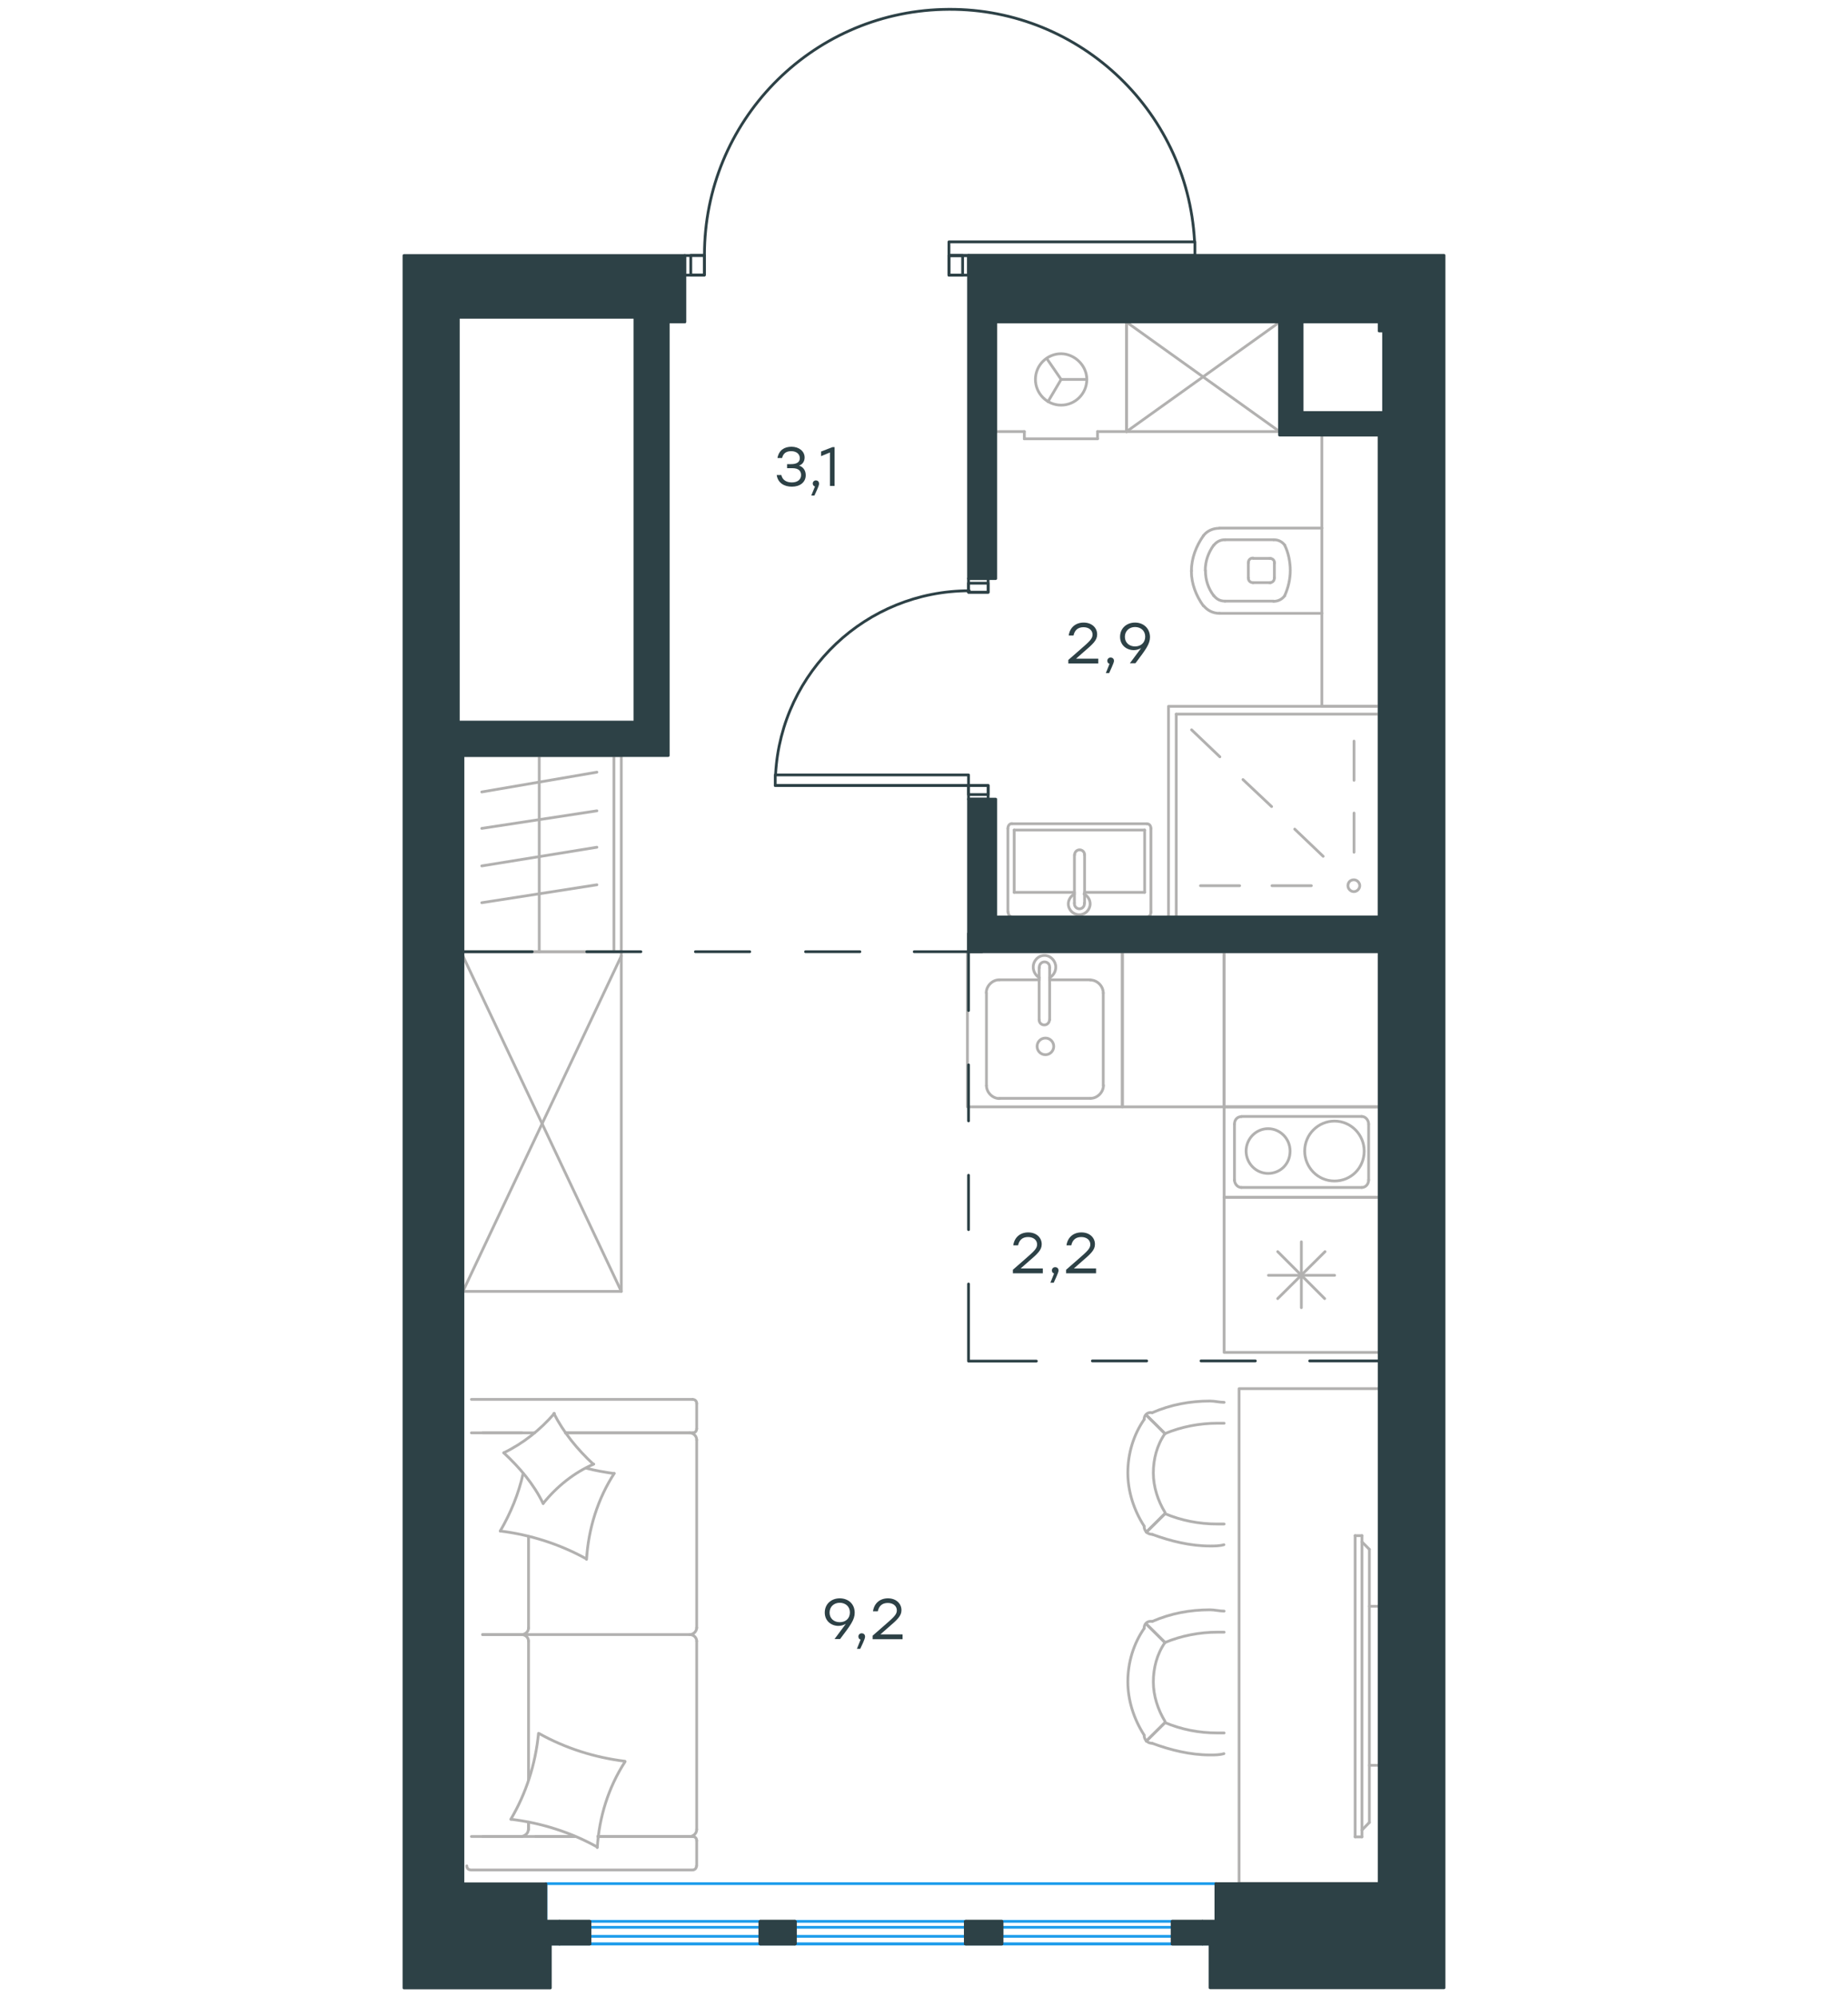 <?xml version="1.0" encoding="utf-8"?>
<!-- Generator: Adobe Illustrator 25.2.0, SVG Export Plug-In . SVG Version: 6.00 Build 0)  -->
<svg version="1.1" id="Слой_1" xmlns="http://www.w3.org/2000/svg" xmlns:xlink="http://www.w3.org/1999/xlink" x="0px" y="0px"
	 viewBox="0 0 1000 1080" style="enable-background:new 0 0 1000 1080;" xml:space="preserve">
<style type="text/css">
	.st0{fill:none;stroke:#B2B1B0;stroke-width:1.5;stroke-linecap:round;stroke-linejoin:round;stroke-miterlimit:10;}
	.st1{fill:none;stroke:#B2B1B0;stroke-width:1.5;stroke-linecap:round;stroke-linejoin:round;stroke-miterlimit:22.926;}
	.st2{fill:none;stroke:#B2B1B0;stroke-width:1.5;stroke-linecap:round;stroke-linejoin:round;stroke-miterlimit:10;}
	.st3{fill:none;stroke:#B2B1B0;stroke-width:1.5;stroke-linecap:round;stroke-linejoin:round;stroke-miterlimit:22.926;}
	.st4{fill:none;stroke:#1D9CEB;stroke-width:1.5;stroke-linecap:round;stroke-linejoin:round;stroke-miterlimit:22.926;}
	.st5{fill:#2D4146;}
	.st6{fill:none;stroke:#2D4146;stroke-width:1.5;stroke-linecap:round;stroke-linejoin:round;stroke-miterlimit:10;}
	.st7{fill:none;stroke:#2D4146;stroke-width:1.5;stroke-linecap:round;stroke-linejoin:round;stroke-miterlimit:22.926;}
	.st8{fill-rule:evenodd;clip-rule:evenodd;fill:#2D4146;}
</style>
<line class="st0" x1="732.7" y1="460.9" x2="732.7" y2="439.7"/>
<line class="st0" x1="732.7" y1="422" x2="732.7" y2="400.8"/>
<line class="st0" x1="709.6" y1="479" x2="688.3" y2="479"/>
<line class="st0" x1="670.8" y1="479" x2="649.6" y2="479"/>
<line class="st0" x1="716" y1="463.1" x2="700.6" y2="448.4"/>
<line class="st0" x1="688.1" y1="436.2" x2="672.6" y2="421.6"/>
<line class="st0" x1="660.1" y1="409.3" x2="644.8" y2="394.7"/>
<path class="st0" d="M729.4,479c0,1.7,1.5,3.2,3.2,3.2s3.2-1.5,3.2-3.2s-1.5-3.2-3.2-3.2C730.6,475.8,729.4,477.3,729.4,479z"/>
<rect x="632.3" y="382" class="st0" width="113.9" height="113.9"/>
<line class="st0" x1="746.3" y1="386.2" x2="636.5" y2="386.2"/>
<line class="st0" x1="636.5" y1="386.2" x2="636.5" y2="495.9"/>
<line class="st0" x1="659.9" y1="285.6" x2="715.4" y2="285.6"/>
<line class="st0" x1="689.2" y1="325.1" x2="662.9" y2="325.1"/>
<line class="st0" x1="662.9" y1="291.9" x2="689.2" y2="291.9"/>
<line class="st0" x1="687.6" y1="315.1" x2="678.1" y2="315.1"/>
<line class="st0" x1="678.1" y1="302" x2="687.6" y2="302"/>
<line class="st0" x1="689.6" y1="304.4" x2="689.6" y2="312.5"/>
<line class="st0" x1="715.4" y1="331.7" x2="659.9" y2="331.7"/>
<line class="st0" x1="675.5" y1="312.5" x2="675.5" y2="304.4"/>
<path class="st0" d="M651.2,327.7c-4-5.5-6.5-12.1-6.5-18.6v-0.6"/>
<path class="st0" d="M689.6,312.5c0,1.6-1,2.6-2.6,2.6"/>
<path class="st0" d="M695.2,322.2c-1.6,2-3.6,3-6.1,3"/>
<path class="st0" d="M678.1,315.1c-1.6,0-2.6-1-2.6-2.6"/>
<path class="st0" d="M656.8,322.2c-3-4-4.5-8.5-4.5-13.6"/>
<path class="st0" d="M675.5,304.4c0-1.6,1-2.6,2.6-2.6"/>
<path class="st0" d="M687.1,302c1.6,0,2.6,1,2.6,2.6"/>
<path class="st0" d="M689.2,291.9c2.6,0,4.5,1,6.1,3"/>
<path class="st0" d="M695.2,294.9c2,4,3,9.1,3,13.6s-1,9.1-3,13.6"/>
<path class="st0" d="M656.8,294.9c1.6-2,3.6-3,6.1-3"/>
<path class="st0" d="M644.7,308.9L644.7,308.9c0-7.1,2.6-13.6,6.5-19.2"/>
<path class="st0" d="M659.9,331.7c-3.6,0-6.5-1.6-8.5-4"/>
<path class="st0" d="M651.2,289.7c2-2.6,5.1-4,8.5-4"/>
<path class="st0" d="M652.2,308.5L652.2,308.5c0-5,1.6-9.5,4.5-13.6"/>
<path class="st0" d="M662.9,325.1c-2.6,0-4.5-1-6.1-3"/>
<rect x="715.3" y="235.3" class="st1" width="30.9" height="146.6"/>
<line class="st1" x1="548.8" y1="448.9" x2="548.8" y2="482.6"/>
<line class="st1" x1="548.8" y1="482.6" x2="581.4" y2="482.6"/>
<line class="st1" x1="586.9" y1="482.6" x2="619.4" y2="482.6"/>
<line class="st1" x1="619.4" y1="448.9" x2="548.8" y2="448.9"/>
<line class="st1" x1="619.4" y1="482.6" x2="619.4" y2="448.9"/>
<line class="st1" x1="620.6" y1="495.9" x2="547.7" y2="495.9"/>
<line class="st1" x1="622.8" y1="448.1" x2="622.8" y2="493.2"/>
<line class="st1" x1="547.7" y1="445.5" x2="620.6" y2="445.5"/>
<line class="st1" x1="545.4" y1="493.2" x2="545.4" y2="448.1"/>
<path class="st1" d="M545.4,448.1c0-1.6,0.9-2.7,2.2-2.7"/>
<path class="st1" d="M620.6,445.5c1.3,0,2.2,1,2.2,2.7"/>
<path class="st1" d="M622.8,493.2c0,1.6-0.9,2.7-2.2,2.7"/>
<path class="st1" d="M547.7,495.9c-0.9,0-2.2-1-2.2-2.7"/>
<line class="st1" x1="586.9" y1="462.3" x2="586.9" y2="488.4"/>
<line class="st1" x1="581.4" y1="488.4" x2="581.4" y2="462.3"/>
<path class="st1" d="M586.9,462.3L586.9,462.3c0-1.5-1.2-2.7-2.7-2.7s-2.7,1.2-2.7,2.7"/>
<path class="st1" d="M581.4,483.5c-1.9,1-3.3,3.1-3.3,5.3c0,3.3,2.7,5.9,5.9,5.9c3.3,0,5.9-2.7,5.9-5.9c0-2.2-1.3-4.3-3.3-5.3"/>
<path class="st1" d="M581.4,488.4c0,0.1,0,0.3,0,0.4c0,1.5,1.2,2.7,2.7,2.7s2.7-1.2,2.7-2.7c0-0.1,0-0.3,0-0.4"/>
<line class="st1" x1="554.3" y1="233.4" x2="538.8" y2="233.4"/>
<line class="st1" x1="574.2" y1="205.2" x2="566.5" y2="194"/>
<line class="st1" x1="574.2" y1="205.2" x2="588.1" y2="205.2"/>
<line class="st1" x1="593.9" y1="237.3" x2="593.9" y2="233.4"/>
<line class="st1" x1="554.3" y1="237.3" x2="593.9" y2="237.3"/>
<line class="st1" x1="574.2" y1="205.2" x2="567.1" y2="217.2"/>
<line class="st1" x1="538.8" y1="193.1" x2="538.8" y2="174.1"/>
<line class="st1" x1="609.6" y1="174.1" x2="609.6" y2="233.4"/>
<line class="st1" x1="538.8" y1="233.4" x2="538.8" y2="174.1"/>
<line class="st1" x1="609.6" y1="233.4" x2="593.9" y2="233.4"/>
<line class="st1" x1="554.3" y1="233.4" x2="554.3" y2="237.3"/>
<path class="st1" d="M588.1,205.2c0,7.7-6.3,13.9-13.9,13.9c-7.7,0-13.9-6.3-13.9-13.9c0-7.7,6.3-13.9,13.9-13.9
	C581.6,191.4,588.1,197.7,588.1,205.2z"/>
<line class="st1" x1="538.8" y1="174.1" x2="609.6" y2="174.1"/>
<rect x="609.6" y="173.4" class="st0" width="82.8" height="60"/>
<line class="st0" x1="609.6" y1="233.4" x2="692.4" y2="174.2"/>
<line class="st0" x1="609.6" y1="174.2" x2="692.4" y2="233.4"/>
<line class="st0" x1="562.3" y1="551.5" x2="562.3" y2="523.4"/>
<line class="st0" x1="568" y1="529.9" x2="590.1" y2="529.9"/>
<line class="st0" x1="590.1" y1="594" x2="540.7" y2="594"/>
<line class="st0" x1="540.7" y1="529.9" x2="562.3" y2="529.9"/>
<line class="st0" x1="533.8" y1="587.1" x2="533.8" y2="537"/>
<line class="st0" x1="568" y1="523.4" x2="568" y2="551.5"/>
<line class="st0" x1="597" y1="537" x2="597" y2="587.1"/>
<path class="st0" d="M562.3,551.5L562.3,551.5c0,1.7,1.3,2.8,2.8,2.8c1.6,0,2.8-1.3,2.8-2.8"/>
<path class="st0" d="M597,537c0-3.7-3.3-7-7-7"/>
<path class="st0" d="M568,528.8c2-1.3,3.3-3.3,3.3-5.8c0-3.3-2.8-6.3-6.1-6.3s-6.1,2.8-6.1,6.3c0,2.4,1.3,4.5,3.3,5.8"/>
<path class="st0" d="M533.8,587.1c0,3.7,3.3,7,7,7"/>
<path class="st0" d="M540.7,529.9c-3.7,0-7,3.3-7,7"/>
<path class="st0" d="M590.1,594c3.7,0,7-3.3,7-7"/>
<path class="st0" d="M568,523.4V523c0-1.7-1.3-2.8-2.8-2.8c-1.6,0-2.8,1.3-2.8,2.8v0.4"/>
<ellipse class="st2" cx="565.7" cy="565.9" rx="4.5" ry="4.5"/>
<rect x="523.5" y="514.7" class="st0" width="83.9" height="83.9"/>
<path class="st0" d="M698.1,622.5c0-6.7-5.4-12.1-11.9-12.1s-11.9,5.4-11.9,12.1c0,6.7,5.4,12.1,11.9,12.1
	C692.7,634.6,698.1,629.6,698.1,622.5z"/>
<path class="st0" d="M738.2,622.5c0-8.7-7-16.2-16.1-16.2c-8.7,0-16.1,7.1-16.1,16.2c0,8.7,7,16.2,16.1,16.2
	C731.1,638.7,738.2,631.6,738.2,622.5z"/>
<line class="st0" x1="668" y1="638.3" x2="668" y2="608"/>
<line class="st0" x1="736.9" y1="642.2" x2="671.7" y2="642.2"/>
<line class="st0" x1="740.6" y1="608" x2="740.6" y2="638.3"/>
<line class="st0" x1="671.7" y1="603.8" x2="736.9" y2="603.8"/>
<path class="st0" d="M740.6,638.1L740.6,638.1c0,2.4-1.7,4.1-3.7,4.1"/>
<path class="st0" d="M668,608L668,608c0-2.6,1.7-4.1,3.7-4.1"/>
<path class="st0" d="M671.7,642.2L671.7,642.2c-2.1,0-3.7-2.1-3.7-4.1"/>
<path class="st0" d="M736.9,603.8L736.9,603.8c2.1,0,3.7,2.1,3.7,4.1"/>
<rect x="662.4" y="598.6" class="st0" width="83.9" height="48.9"/>
<line class="st0" x1="686.4" y1="689.7" x2="722.2" y2="689.7"/>
<line class="st0" x1="717" y1="676.9" x2="691.4" y2="702.3"/>
<line class="st0" x1="691.4" y1="676.9" x2="716.8" y2="702.3"/>
<line class="st0" x1="704.2" y1="671.6" x2="704.2" y2="707.2"/>
<rect x="662.4" y="647.5" class="st0" width="83.9" height="83.9"/>
<rect x="662.4" y="514.7" class="st0" width="83.9" height="83.9"/>
<rect x="607.3" y="514.7" class="st0" width="55" height="83.9"/>
<rect x="670.5" y="751" class="st0" width="83.9" height="267.6"/>
<rect x="250.5" y="514.7" class="st0" width="85.7" height="183.7"/>
<line class="st0" x1="250.5" y1="698.4" x2="336.2" y2="517"/>
<line class="st0" x1="250.5" y1="517" x2="336.2" y2="698.4"/>
<rect x="250.5" y="408.6" class="st1" width="85.7" height="106.1"/>
<line class="st1" x1="332.2" y1="403.8" x2="332.2" y2="514.7"/>
<line class="st1" x1="291.8" y1="404.1" x2="291.8" y2="514.7"/>
<line class="st1" x1="323" y1="478.5" x2="260.7" y2="488.2"/>
<line class="st1" x1="323" y1="458.2" x2="260.7" y2="468.3"/>
<line class="st1" x1="323" y1="438.5" x2="260.7" y2="448"/>
<line class="st1" x1="323" y1="417.6" x2="260.7" y2="428.3"/>
<line class="st1" x1="323" y1="397" x2="260.7" y2="407.4"/>
<polyline class="st0" points="741,954.7 746.3,954.7 746.3,868.7 741,868.7 "/>
<line class="st0" x1="733.3" y1="830.5" x2="737" y2="830.5"/>
<line class="st0" x1="741" y1="985.6" x2="737" y2="989.7"/>
<line class="st0" x1="737" y1="833.9" x2="741" y2="837.9"/>
<line class="st0" x1="737" y1="993.4" x2="737" y2="830.5"/>
<line class="st0" x1="733.3" y1="830.5" x2="733.3" y2="993.4"/>
<line class="st0" x1="733.3" y1="993.4" x2="737" y2="993.4"/>
<line class="st0" x1="741" y1="837.9" x2="741" y2="985.6"/>
<path class="st0" d="M630.4,775.3c-4.4,6.3-6.3,13.9-6.3,21.3c0,7.5,2.5,15.1,6.3,21.3"/>
<path class="st0" d="M662.4,758.4c-2.5,0-5.1-0.7-7.6-0.7c-10.7,0-21.3,1.9-31.3,6.3"/>
<path class="st0" d="M623.5,829.8c10,3.7,20.7,6.3,31.3,6.3c2.5,0,5.1,0,7.5-0.7"/>
<path class="st0" d="M662.4,769.7h-3.7c-9.5,0-19.5,1.9-28.3,5.6"/>
<path class="st0" d="M630.4,818.6c8.8,3.7,18.3,5.6,28.3,5.6h3.7"/>
<path class="st0" d="M619.1,767.7c-5.6,8.1-8.8,18.1-8.8,28.8c0,10,3.2,20.1,8.8,28.8"/>
<line class="st0" x1="630.4" y1="775.3" x2="620.3" y2="765.3"/>
<line class="st0" x1="630.4" y1="818.6" x2="620.3" y2="828.6"/>
<line class="st0" x1="630.4" y1="775.3" x2="620.3" y2="765.3"/>
<line class="st0" x1="630.4" y1="818.6" x2="620.3" y2="828.6"/>
<path class="st0" d="M619.1,825.4c0,2.5,1.9,4.4,4.4,4.4"/>
<path class="st0" d="M623.5,764c-2.5-0.5-4.4,1.2-4.4,3.7"/>
<path class="st0" d="M630.4,888.3c-4.4,6.3-6.3,13.9-6.3,21.3c0,7.5,2.5,15.1,6.3,21.3"/>
<path class="st0" d="M662.4,871.3c-2.5,0-5.1-0.7-7.6-0.7c-10.7,0-21.3,1.9-31.3,6.3"/>
<path class="st0" d="M623.5,942.8c10,3.7,20.7,6.3,31.3,6.3c2.5,0,5.1,0,7.5-0.7"/>
<path class="st0" d="M662.4,882.7h-3.7c-9.5,0-19.5,1.9-28.3,5.6"/>
<path class="st0" d="M630.4,931.6c8.8,3.7,18.3,5.6,28.3,5.6h3.7"/>
<path class="st0" d="M619.1,880.7c-5.6,8.1-8.8,18.1-8.8,28.8c0,10,3.2,20.1,8.8,28.8"/>
<line class="st0" x1="630.4" y1="888.3" x2="620.3" y2="878.3"/>
<line class="st0" x1="630.4" y1="931.6" x2="620.3" y2="941.6"/>
<line class="st0" x1="630.4" y1="888.3" x2="620.3" y2="878.3"/>
<line class="st0" x1="630.4" y1="931.6" x2="620.3" y2="941.6"/>
<path class="st0" d="M619.1,938.4c0,2.5,1.9,4.4,4.4,4.4"/>
<path class="st0" d="M623.5,876.9c-2.5-0.5-4.4,1.2-4.4,3.7"/>
<line class="st3" x1="286" y1="962.4" x2="286" y2="887.5"/>
<line class="st3" x1="377" y1="759" x2="377" y2="772.7"/>
<line class="st3" x1="377" y1="778.7" x2="377" y2="880.5"/>
<line class="st3" x1="311.1" y1="993.2" x2="289.8" y2="993.2"/>
<line class="st3" x1="373.2" y1="993.2" x2="323.5" y2="993.2"/>
<line class="st3" x1="373.2" y1="774.9" x2="306" y2="774.9"/>
<line class="st3" x1="282.5" y1="884" x2="261.2" y2="884"/>
<line class="st3" x1="286" y1="880.5" x2="286" y2="831"/>
<line class="st3" x1="261.2" y1="884" x2="282.5" y2="884"/>
<line class="st3" x1="306" y1="774.9" x2="374.8" y2="774.9"/>
<line class="st3" x1="377" y1="887.5" x2="377" y2="989.4"/>
<line class="st3" x1="377" y1="995.4" x2="377" y2="1009.1"/>
<line class="st3" x1="286" y1="989.4" x2="286" y2="985.5"/>
<line class="st3" x1="255.1" y1="993.2" x2="311.1" y2="993.2"/>
<line class="st3" x1="286" y1="989.4" x2="286" y2="985.5"/>
<line class="st3" x1="261.2" y1="993.2" x2="282.5" y2="993.2"/>
<line class="st3" x1="261.2" y1="884" x2="282.5" y2="884"/>
<line class="st3" x1="323.5" y1="993.2" x2="374.8" y2="993.2"/>
<line class="st3" x1="255.1" y1="756.8" x2="374.8" y2="756.8"/>
<line class="st3" x1="289.3" y1="774.9" x2="255.1" y2="774.9"/>
<line class="st3" x1="282.5" y1="884" x2="373.2" y2="884"/>
<line class="st3" x1="282.5" y1="774.9" x2="261.2" y2="774.9"/>
<path class="st3" d="M374.8,774.9c1.6,0,2.2-1.3,2.2-2.2"/>
<path class="st3" d="M286,887.5c0-1.8-1.6-3.5-3.8-3.5"/>
<path class="st3" d="M377,887.5c0-1.8-1.6-3.5-3.8-3.5"/>
<path class="st3" d="M373.2,884c1.9,0,3.8-1.6,3.8-3.8"/>
<path class="st3" d="M252.6,1009.1c0,1.6,1.3,2.2,2.2,2.2h119.9c1.6,0,2.2-1.3,2.2-2.2"/>
<path class="st3" d="M377,759c0-1.6-1.3-2.2-2.2-2.2"/>
<path class="st3" d="M373.2,993.2c1.9,0,3.8-1.6,3.8-3.8"/>
<path class="st3" d="M377,995.4c0-1.6-1.3-2.2-2.2-2.2"/>
<path class="st3" d="M377,778.7c0-1.9-1.6-3.8-3.8-3.8"/>
<path class="st3" d="M281.7,993.2c2.1,0,4.2-1.6,4.2-3.8"/>
<path class="st3" d="M282.2,884c1.9,0,3.8-1.5,3.8-3.5"/>
<path class="st3" d="M291.7,937.5c14.3,8,30.2,13,46.5,15"/>
<path class="st3" d="M299.7,764.4c5.4,10.5,12.7,19.4,21.3,27.4"/>
<path class="st3" d="M321.3,791.8c-10.5,4.5-20,12.1-27.4,21.3"/>
<path class="st3" d="M338.2,952.8c-8.9,13.7-14,29.9-15,46.4"/>
<path class="st3" d="M317.2,843c-14.3-7.9-30.2-13-46.5-15"/>
<path class="st3" d="M270.7,828c5.7-9.9,9.9-20,12.4-31.2"/>
<path class="st3" d="M332.4,796.8c-8.9,13.7-14,29.9-15,46.5"/>
<path class="st3" d="M323.2,998.9c-14.3-8-30.2-13-46.5-15"/>
<path class="st3" d="M276.4,983.9c8.3-14,13.4-29.9,15-46.5"/>
<path class="st3" d="M293.9,813.1c-5.1-10.5-12.7-19.4-21.3-27.4"/>
<path class="st3" d="M317.2,794c4.8,1.3,10.2,2.2,15,2.9"/>
<path class="st3" d="M272.6,785.7c10.5-5.1,19.7-12.4,27.4-21.3"/>
<rect x="542.1" y="1042.3" class="st4" width="92.3" height="4.9"/>
<rect x="430.2" y="1042.3" class="st4" width="92.3" height="4.9"/>
<rect x="319.1" y="1042.3" class="st4" width="92.3" height="4.9"/>
<polyline class="st4" points="658,1051.3 295.4,1051.3 295.4,1018.7 658,1018.7 "/>
<line class="st4" x1="411.4" y1="1039.1" x2="319.1" y2="1039.1"/>
<line class="st4" x1="522.5" y1="1039.1" x2="430.2" y2="1039.1"/>
<line class="st4" x1="634.4" y1="1039.1" x2="542.1" y2="1039.1"/>
<polyline class="st4" points="542.1,1039.1 542.1,1051.3 634.3,1051.3 "/>
<line class="st4" x1="430.2" y1="1051.3" x2="522.5" y2="1051.3"/>
<line class="st4" x1="319.1" y1="1051.3" x2="411.4" y2="1051.3"/>
<path class="st5" d="M454.4,877.3c-3,0-5.5-1.9-5.5-5.2c0-3.2,2.4-5.3,5.5-5.3s5.5,2,5.5,5.2C459.9,875.3,457.6,877.3,454.4,877.3
	 M454.4,864.4c-4.5,0-8.1,3-8.1,7.7c0,4.6,3.6,7.2,7.4,7.2c1.6,0,2.9-0.5,4-1.1l-6.1,8.2h3c5.6-7.4,7.9-10.4,7.9-14.2
	C462.5,867.3,458.9,864.4,454.4,864.4z"/>
<path class="st5" d="M468.1,885.1c0-1.4-1.1-1.8-1.8-1.8c-1,0-1.8,0.7-1.8,1.8c0,0.8,0.5,1.5,1.2,1.6l-2,5h1.8
	C468.1,886.3,468.1,885.6,468.1,885.1"/>
<path class="st5" d="M488.4,883.9h-12l4.1-3.6c5-4.3,7.3-6.3,7.3-9.5c0-3.6-2.9-6.4-7.3-6.4s-7.5,2.7-8.1,7h2.6
	c0.6-2.8,2.3-4.5,5.4-4.5c3,0,4.9,1.7,4.9,4c0,2.2-1.5,3.6-6.8,8.2l-6.3,5.5v1.9h16.2L488.4,883.9L488.4,883.9z"/>
<path class="st5" d="M564.3,686h-12l4.1-3.6c5-4.3,7.3-6.3,7.3-9.5c0-3.6-2.9-6.4-7.3-6.4c-4.4,0-7.5,2.7-8.1,7h2.6
	c0.6-2.8,2.3-4.5,5.4-4.5c3,0,4.9,1.7,4.9,4c0,2.2-1.5,3.6-6.8,8.2l-6.3,5.5v1.9h16.2L564.3,686L564.3,686z"/>
<path class="st5" d="M572.8,687.1c0-1.4-1.1-1.8-1.8-1.8c-1,0-1.8,0.7-1.8,1.8c0,0.8,0.5,1.5,1.2,1.6l-2,5h1.8
	C572.7,688.3,572.8,687.6,572.8,687.1"/>
<path class="st5" d="M593.1,686h-12l4.1-3.6c5-4.3,7.3-6.3,7.3-9.5c0-3.6-2.9-6.4-7.3-6.4c-4.4,0-7.5,2.7-8.1,7h2.6
	c0.6-2.8,2.3-4.5,5.4-4.5c3,0,4.9,1.7,4.9,4c0,2.2-1.5,3.6-6.8,8.2l-6.3,5.5v1.9h16.2L593.1,686L593.1,686z"/>
<path class="st5" d="M594.3,356.2h-12l4.1-3.6c5-4.3,7.3-6.3,7.3-9.5c0-3.6-2.9-6.4-7.3-6.4c-4.4,0-7.5,2.7-8.1,7h2.6
	c0.6-2.8,2.3-4.5,5.4-4.5c3,0,4.9,1.7,4.9,4c0,2.2-1.5,3.6-6.8,8.2l-6.3,5.5v1.9h16.2L594.3,356.2L594.3,356.2z"/>
<path class="st5" d="M602.8,357.4c0-1.4-1.1-1.8-1.8-1.8c-1,0-1.8,0.7-1.8,1.8c0,0.8,0.5,1.5,1.2,1.6l-2,5h1.8
	C602.7,358.5,602.8,357.9,602.8,357.4"/>
<path class="st5" d="M614.2,349.6c-3,0-5.5-1.9-5.5-5.2c0-3.2,2.4-5.3,5.5-5.3s5.5,2,5.5,5.2C619.7,347.6,617.3,349.6,614.2,349.6
	 M614.2,336.7c-4.5,0-8.1,3-8.1,7.7c0,4.6,3.6,7.2,7.4,7.2c1.6,0,2.9-0.5,4-1.1l-6.1,8.2h3c5.6-7.4,7.9-10.4,7.9-14.2
	C622.2,339.6,618.6,336.7,614.2,336.7z"/>
<polygon class="st5" points="781.4,138.1 778.1,138.1 524.1,138.1 524.1,142.2 524.1,171.6 524.1,174.1 524.1,312.9 528.2,312.9 
	535.5,312.9 538.8,312.9 538.8,174.1 692.3,174.1 692.3,171.6 693.2,174.1 704.6,174.1 746.3,174.1 746.3,179 748.7,179 
	748.7,223.1 746.3,223.1 746.3,495.9 538.8,495.9 538.8,432.2 535.5,432.2 528.2,432.2 524.1,432.2 524.1,514.7 528.2,514.7 
	535.5,514.7 746.3,514.7 746.3,1018.7 658,1018.7 658,1021.1 658,1051.3 654.8,1051.3 654.8,1075 781.4,1075 781.4,1018.7 
	781.4,174.1 "/>
<polygon class="st6" points="781.4,138.1 778.1,138.1 524.1,138.1 524.1,142.2 524.1,171.6 524.1,174.1 524.1,312.9 528.2,312.9 
	535.5,312.9 538.8,312.9 538.8,174.1 692.3,174.1 692.3,171.6 693.2,174.1 704.6,174.1 746.3,174.1 746.3,179 748.7,179 
	748.7,223.1 746.3,223.1 746.3,495.9 538.8,495.9 538.8,432.2 535.5,432.2 528.2,432.2 524.1,432.2 524.1,514.7 528.2,514.7 
	535.5,514.7 746.3,514.7 746.3,1018.7 658,1018.7 658,1021.1 658,1051.3 654.8,1051.3 654.8,1075 781.4,1075 781.4,1018.7 
	781.4,174.1 "/>
<path class="st5" d="M218.6,171.6V228v265.5v525.2v56.4h79.2v-23.7h-2.4v-30.2v-2.4h-44.9V408.6h13.9h97.2v-3.3V174.1h9v-2.4v-29.4
	v-4.1h-12.2H218.6V171.6z M248,171.6h95.6v218.9h-93.1H248V228V171.6z"/>
<path class="st6" d="M218.6,171.6V228v265.5v525.2v56.4h79.2v-23.7h-2.4v-30.2v-2.4h-44.9V408.6h13.9h97.2v-3.3V174.1h9v-2.4v-29.4
	v-4.1h-12.2H218.6V171.6z M248,171.6h95.6v218.9h-93.1H248V228V171.6z"/>
<path class="st5" d="M650.7,1047.3h7.4l-7.4-8.2V1047.3z M650.7,1039.1l7.4,8.2v-8.2H650.7z"/>
<path class="st7" d="M650.7,1047.3h7.4l-7.4-8.2V1047.3z M650.7,1039.1l7.4,8.2v-8.2H650.7z"/>
<path class="st7" d="M650.7,1039.1l7.4,8.2h-7.4V1039.1z M658,1039.1h-7.4l7.4,8.2V1039.1z"/>
<path class="st7" d="M650.7,1039.1l7.4,8.2h-7.4V1039.1z M658,1039.1h-7.4l7.4,8.2V1039.1z"/>
<path class="st5" d="M650.7,1051.3h7.4l-7.4-4.1V1051.3z M650.7,1047.2l7.4,4.1v-4.1H650.7z"/>
<path class="st7" d="M650.7,1051.3h7.4l-7.4-4.1V1051.3z M650.7,1047.2l7.4,4.1v-4.1H650.7z"/>
<path class="st7" d="M650.7,1047.2l7.4,4.1h-7.4V1047.2z M658,1047.2h-7.4l7.4,4.1V1047.2z"/>
<path class="st7" d="M650.7,1047.2l7.4,4.1h-7.4V1047.2z M658,1047.2h-7.4l7.4,4.1V1047.2z"/>
<path class="st5" d="M295.4,1051.3h7.4l-7.4-12.2V1051.3z M295.4,1039.1l7.4,12.2v-12.2H295.4z"/>
<path class="st7" d="M295.4,1051.3h7.4l-7.4-12.2V1051.3z M295.4,1039.1l7.4,12.2v-12.2H295.4z"/>
<path class="st7" d="M295.4,1039.1l7.4,12.2h-7.4V1039.1z M302.7,1039.1h-7.4l7.4,12.2V1039.1z"/>
<path class="st7" d="M295.4,1039.1l7.4,12.2h-7.4V1039.1z M302.7,1039.1h-7.4l7.4,12.2V1039.1z"/>
<path class="st5" d="M634.4,1042.3h16.3l-16.3-3.2V1042.3z M634.4,1039.1l16.3,3.2v-3.2H634.4z"/>
<path class="st7" d="M634.4,1042.3h16.3l-16.3-3.2V1042.3z M634.4,1039.1l16.3,3.2v-3.2H634.4z"/>
<path class="st7" d="M634.3,1039.1l16.3,3.3h-16.3V1039.1z M650.7,1039.1h-16.3l16.3,3.3V1039.1z"/>
<path class="st7" d="M634.3,1039.1l16.3,3.3h-16.3V1039.1z M650.7,1039.1h-16.3l16.3,3.3V1039.1z"/>
<path class="st5" d="M522.5,1042.3h19.6l-19.6-3.2V1042.3z M522.5,1039.1l19.6,3.2v-3.2H522.5z"/>
<path class="st7" d="M522.5,1042.3h19.6l-19.6-3.2V1042.3z M522.5,1039.1l19.6,3.2v-3.2H522.5z"/>
<path class="st7" d="M522.5,1039.1l19.6,3.3h-19.6V1039.1z M542.1,1039.1h-19.6l19.6,3.3V1039.1z"/>
<path class="st7" d="M522.5,1039.1l19.6,3.3h-19.6V1039.1z M542.1,1039.1h-19.6l19.6,3.3V1039.1z"/>
<path class="st5" d="M634.4,1047.2h16.3l-16.3-4.9V1047.2z M634.4,1042.3l16.3,4.9v-4.9H634.4z"/>
<path class="st7" d="M634.4,1047.2h16.3l-16.3-4.9V1047.2z M634.4,1042.3l16.3,4.9v-4.9H634.4z"/>
<path class="st7" d="M634.3,1042.3l16.3,4.9h-16.3V1042.3z M650.7,1042.3h-16.3l16.3,4.9V1042.3z"/>
<path class="st7" d="M634.3,1042.3l16.3,4.9h-16.3V1042.3z M650.7,1042.3h-16.3l16.3,4.9V1042.3z"/>
<path class="st5" d="M522.5,1047.2h19.6l-19.6-4.9V1047.2z M522.5,1042.3l19.6,4.9v-4.9H522.5z"/>
<path class="st7" d="M522.5,1047.2h19.6l-19.6-4.9V1047.2z M522.5,1042.3l19.6,4.9v-4.9H522.5z"/>
<path class="st7" d="M522.5,1042.3l19.6,4.9h-19.6V1042.3z M542.1,1042.3h-19.6l19.6,4.9V1042.3z"/>
<path class="st7" d="M522.5,1042.3l19.6,4.9h-19.6V1042.3z M542.1,1042.3h-19.6l19.6,4.9V1042.3z"/>
<path class="st5" d="M634.4,1051.3h16.3l-16.3-4.1V1051.3z M634.4,1047.2l16.3,4.1v-4.1H634.4z"/>
<path class="st7" d="M634.4,1051.3h16.3l-16.3-4.1V1051.3z M634.4,1047.2l16.3,4.1v-4.1H634.4z"/>
<path class="st7" d="M634.3,1047.2l16.3,4.1h-16.3V1047.2z M650.7,1047.2h-16.3l16.3,4.1V1047.2z"/>
<path class="st7" d="M634.3,1047.2l16.3,4.1h-16.3V1047.2z M650.7,1047.2h-16.3l16.3,4.1V1047.2z"/>
<path class="st5" d="M522.5,1051.3h19.6l-19.6-4.1V1051.3z M522.5,1047.2l19.6,4.1v-4.1H522.5z"/>
<path class="st7" d="M522.5,1051.3h19.6l-19.6-4.1V1051.3z M522.5,1047.2l19.6,4.1v-4.1H522.5z"/>
<path class="st7" d="M522.5,1047.2l19.6,4.1h-19.6V1047.2z M542.1,1047.2h-19.6l19.6,4.1V1047.2z"/>
<path class="st7" d="M522.5,1047.2l19.6,4.1h-19.6V1047.2z M542.1,1047.2h-19.6l19.6,4.1V1047.2z"/>
<path class="st8" d="M411.4,1039.1l18.8,12.2h-18.8V1039.1z M430.2,1039.1h-18.8l18.8,12.2V1039.1z"/>
<path class="st7" d="M411.4,1039.1l18.8,12.2h-18.8V1039.1z M430.2,1039.1h-18.8l18.8,12.2V1039.1z"/>
<path class="st7" d="M411.4,1039.1l18.8,12.2h-18.8V1039.1z M430.2,1039.1h-18.8l18.8,12.2V1039.1z"/>
<path class="st7" d="M411.4,1039.1l18.8,12.2h-18.8V1039.1z M430.2,1039.1h-18.8l18.8,12.2V1039.1z"/>
<path class="st8" d="M302.7,1039.1l16.3,12.2h-16.3V1039.1z M319.1,1039.1h-16.3l16.3,12.2V1039.1z"/>
<path class="st7" d="M302.7,1039.1l16.3,12.2h-16.3V1039.1z M319.1,1039.1h-16.3l16.3,12.2V1039.1z"/>
<path class="st7" d="M302.7,1039.1l16.3,12.2h-16.3V1039.1z M319.1,1039.1h-16.3l16.3,12.2V1039.1z"/>
<path class="st7" d="M302.7,1039.1l16.3,12.2h-16.3V1039.1z M319.1,1039.1h-16.3l16.3,12.2V1039.1z"/>
<rect x="650.7" y="1039.1" class="st7" width="7.4" height="12.2"/>
<rect x="295.4" y="1039.1" class="st7" width="7.4" height="12.2"/>
<line class="st7" x1="658" y1="1018.7" x2="658" y2="1051.3"/>
<rect x="411.4" y="1039.1" class="st7" width="18.8" height="12.2"/>
<rect x="302.7" y="1039.1" class="st7" width="16.3" height="12.2"/>
<rect x="634.4" y="1039.1" class="st7" width="16.3" height="12.2"/>
<rect x="522.5" y="1039.1" class="st7" width="19.6" height="12.2"/>
<line class="st7" x1="411.4" y1="1039.1" x2="411.4" y2="1051.3"/>
<line class="st7" x1="319.1" y1="1039.1" x2="319.1" y2="1051.3"/>
<line class="st7" x1="522.5" y1="1039.1" x2="522.5" y2="1051.3"/>
<line class="st7" x1="430.2" y1="1039.1" x2="430.2" y2="1051.3"/>
<line class="st7" x1="634.4" y1="1039.1" x2="634.4" y2="1051.3"/>
<rect x="513.5" y="138.2" class="st7" width="10.6" height="10.6"/>
<rect x="370.5" y="138.2" class="st7" width="10.6" height="10.6"/>
<rect x="513.5" y="130.8" class="st7" width="133.1" height="7.4"/>
<rect x="513.5" y="138.2" class="st7" width="7.4" height="10.6"/>
<rect x="373.8" y="138.1" class="st7" width="7.4" height="10.6"/>
<path class="st7" d="M646.4,130.3C642.4,58.6,582,3,510.2,5.1c-71.9,2-129,60.8-129,132.7"/>
<rect x="524.1" y="424.8" class="st7" width="10.6" height="7.4"/>
<rect x="524.1" y="312.9" class="st7" width="10.6" height="7.4"/>
<rect x="419.5" y="419.1" class="st7" width="104.6" height="5.7"/>
<rect x="524.1" y="424.8" class="st7" width="10.6" height="4.9"/>
<rect x="524.1" y="315.4" class="st7" width="10.6" height="4.9"/>
<line class="st7" x1="419.5" y1="424.8" x2="524.1" y2="424.8"/>
<path class="st7" d="M524.5,319.5c-55.7,0-101.7,43.5-104.8,99"/>
<line class="st7" x1="531.4" y1="514.7" x2="494.7" y2="514.7"/>
<line class="st7" x1="465.3" y1="514.7" x2="435.9" y2="514.7"/>
<line class="st7" x1="405.7" y1="514.7" x2="376.3" y2="514.7"/>
<line class="st7" x1="346.8" y1="514.7" x2="317.5" y2="514.7"/>
<line class="st7" x1="288" y1="514.7" x2="250.5" y2="514.7"/>
<line class="st7" x1="524.1" y1="504.9" x2="524.1" y2="546.5"/>
<line class="st7" x1="524.1" y1="575.9" x2="524.1" y2="606.2"/>
<line class="st7" x1="524.1" y1="635.6" x2="524.1" y2="665"/>
<polyline class="st7" points="524.1,694.4 524.1,736.1 560.8,736.1 "/>
<line class="st7" x1="591.1" y1="736" x2="620.5" y2="736"/>
<line class="st7" x1="649.9" y1="736" x2="679.3" y2="736"/>
<line class="st7" x1="708.7" y1="736" x2="746.3" y2="736"/>
<polygon class="st5" points="704.6,223.1 704.6,174.1 693.2,174.1 692.4,171.6 692.4,235.3 693.2,235.3 704.6,235.3 734,235.3 
	746.3,235.3 746.3,223.1 734,223.1 "/>
<polygon class="st7" points="704.6,223.1 704.6,174.1 693.2,174.1 692.4,171.6 692.4,235.3 693.2,235.3 704.6,235.3 734,235.3 
	746.3,235.3 746.3,223.1 734,223.1 "/>
<g>
	<path class="st5" d="M436,257c0,3.8-3.1,6.2-7.5,6.2c-4.1,0-7.6-2-8.2-6.3h2.5c0.6,2.8,2.9,4,5.7,4c3.1,0,5-1.6,5-4
		c0-2.1-1.3-3.7-4.7-3.7h-2.9v-2.2h2.2c3.2,0,4.7-1.2,4.7-3.2c0-2.3-1.9-3.8-4.6-3.8c-2.5,0-4.3,0.9-5,3.7h-2.5
		c0.8-4.3,3.8-6.1,7.6-6.1c4,0,7.1,2.4,7.1,5.8c0,2-1,3.7-3,4.4C434.6,252.5,436,254.4,436,257z"/>
	<path class="st5" d="M440.7,268H439l2-4.9c-0.7-0.2-1.2-0.8-1.2-1.6c0-1,0.8-1.7,1.7-1.7c0.7,0,1.7,0.4,1.7,1.8
		C443.2,262.1,443.2,262.7,440.7,268z"/>
	<path class="st5" d="M451.6,241.8v21h-2.5v-18.1l-4.8,2v-2.5l6.2-2.4H451.6z"/>
</g>
</svg>

